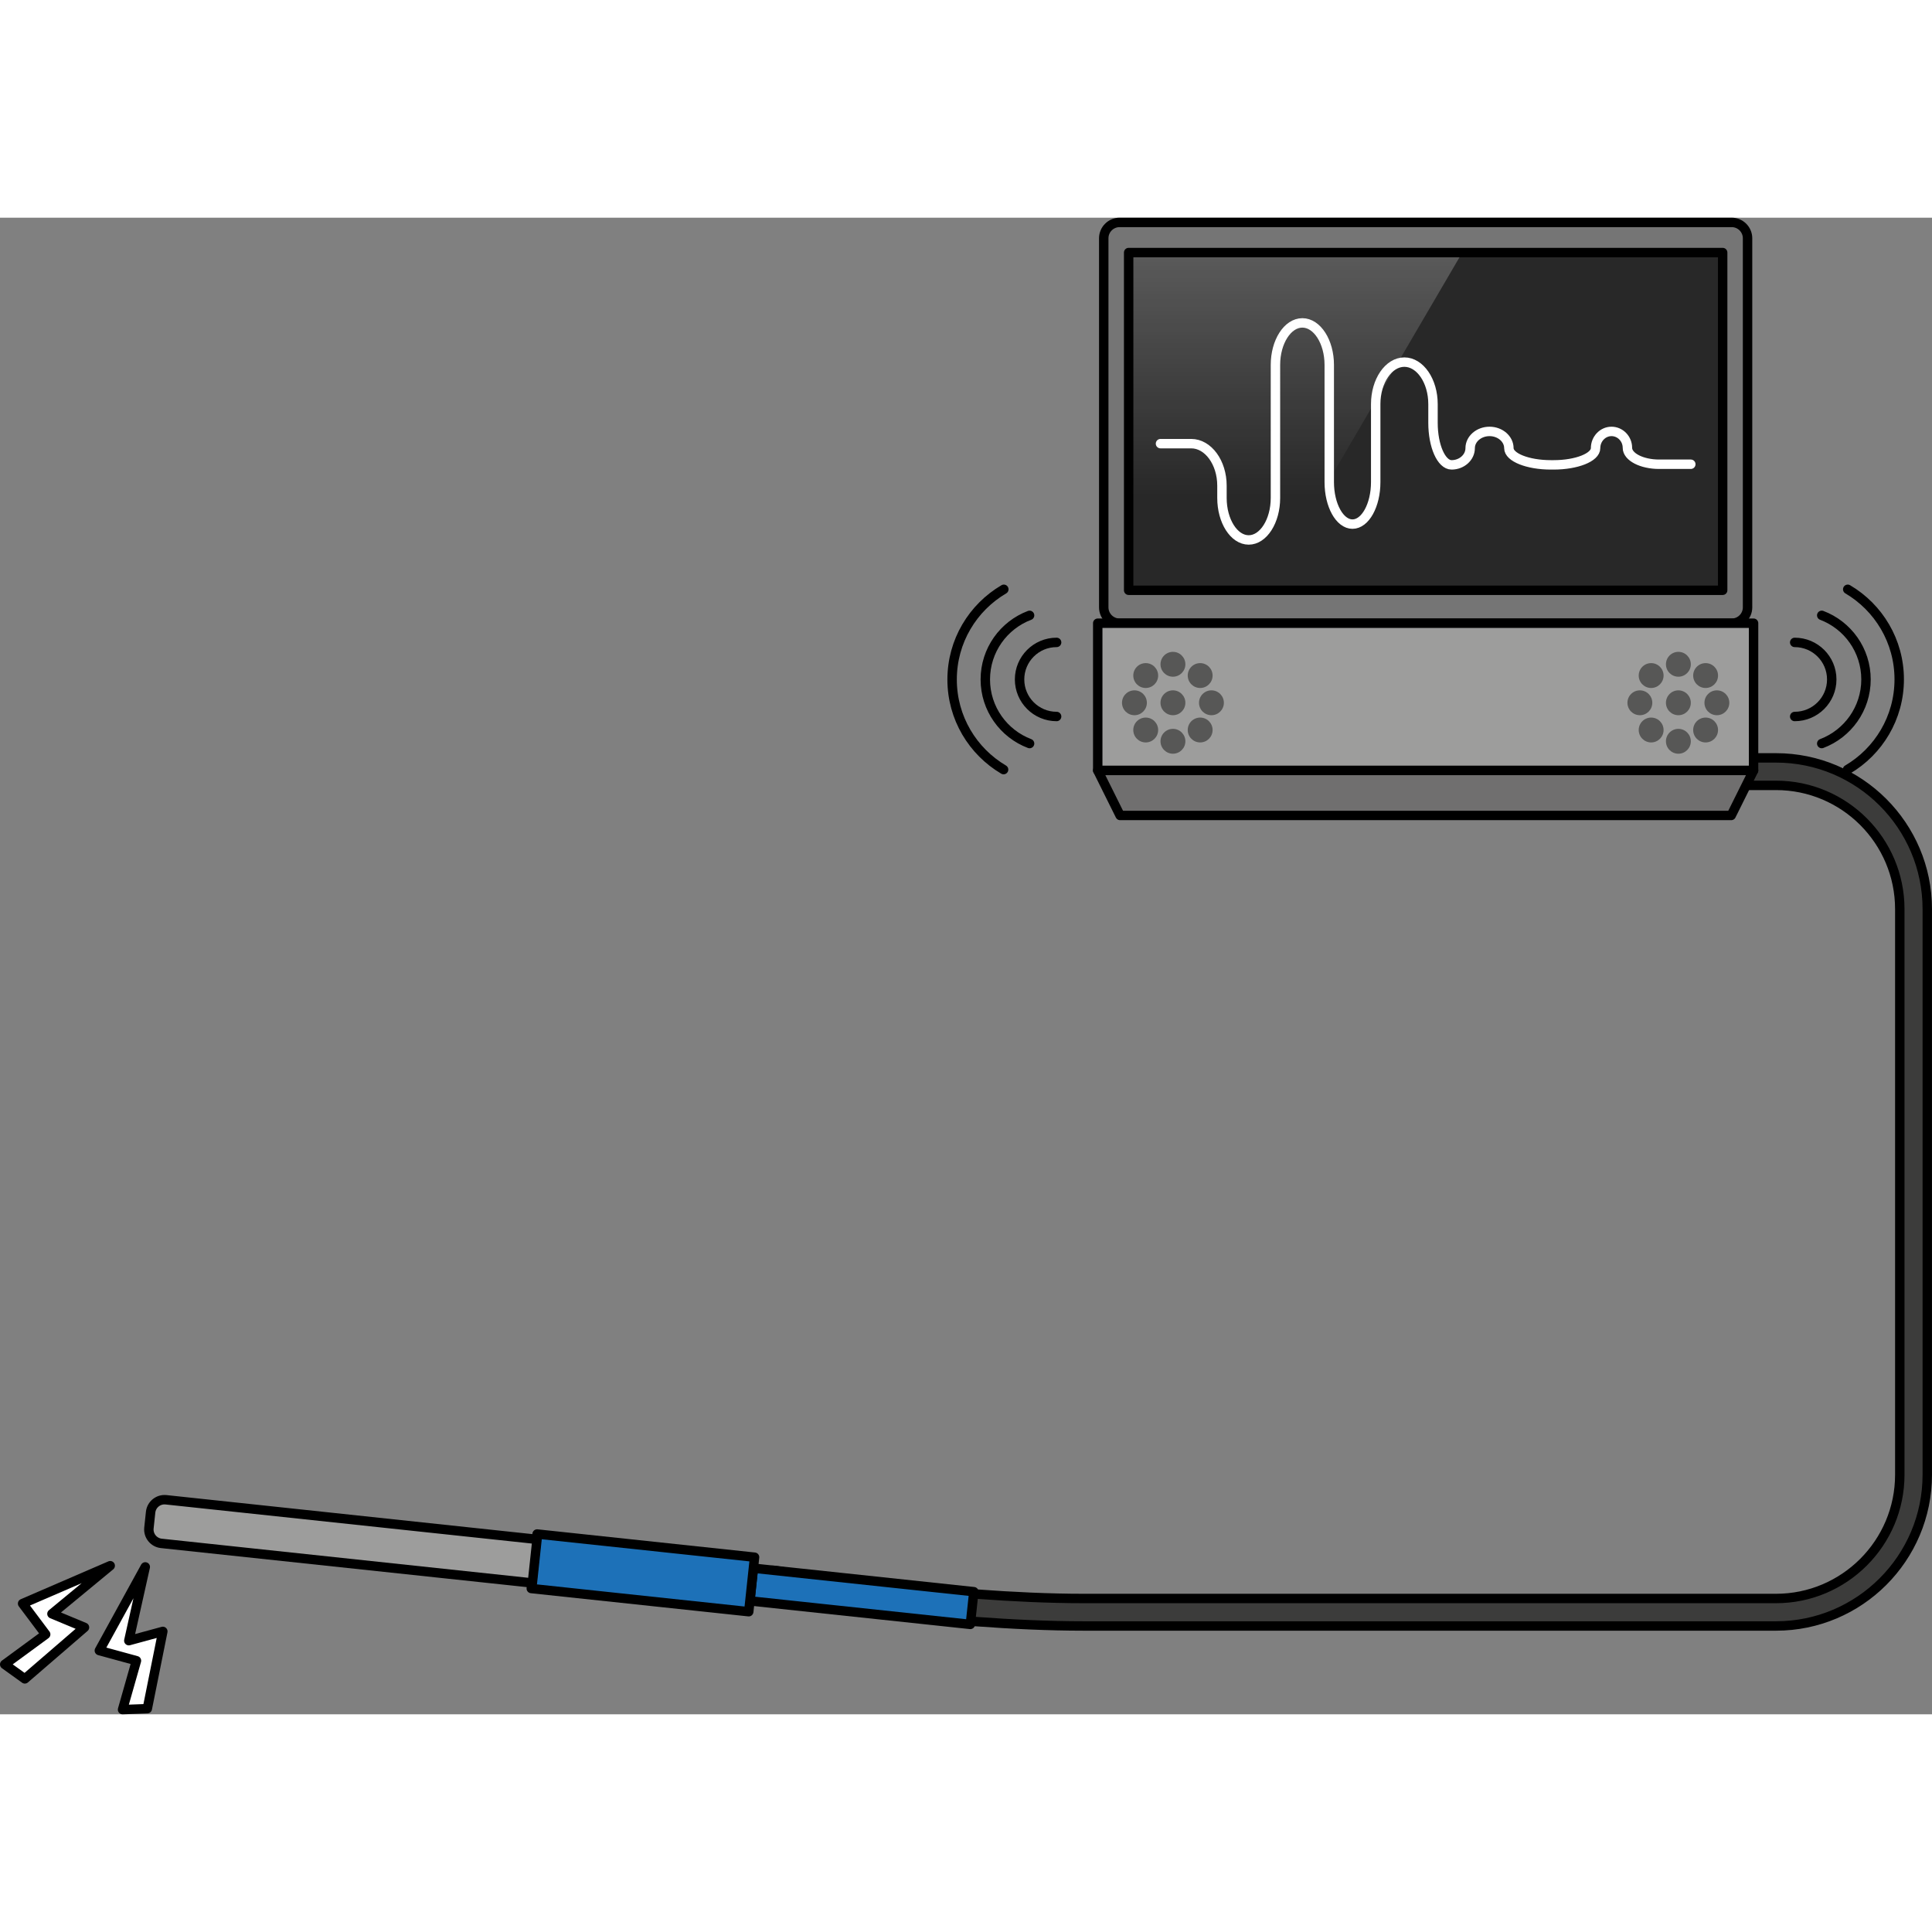 <?xml version="1.0" encoding="utf-8"?>
<!-- Created by: Science Figures, www.sciencefigures.org, Generator: Science Figures Editor -->
<svg version="1.1" id="Camada_1" xmlns="http://www.w3.org/2000/svg" xmlns:xlink="http://www.w3.org/1999/xlink" 
	 width="800px" height="800px" viewBox="0 0 204.947 158.759" enable-background="new 0 0 204.947 158.759"
	 xml:space="preserve">
<rect x="0" y="0" width="204.947" height="158.759" fill="#808080" stroke="none"/>
<g>
	<path fill="#3C3C3B" stroke="#000000" stroke-linecap="round" stroke-linejoin="round" stroke-miterlimit="10" d="M188.406,149.39
		h-73.468c-14.872,0-32.993-2.98-33.174-3.01c-0.795-0.131-1.332-0.883-1.2-1.678c0.131-0.795,0.88-1.341,1.677-1.199
		c0.179,0.03,18.069,2.971,32.697,2.971h73.468c7.237,0,13.124-5.887,13.124-13.124V73.343c0-7.237-5.887-13.124-13.124-13.124
		h-17.503c-0.806,0-1.458-0.652-1.458-1.458s0.652-1.458,1.458-1.458h17.503c8.845,0,16.04,7.196,16.04,16.04v60.006
		C204.447,142.194,197.251,149.39,188.406,149.39z"/>
	<g>
		<g>
			
				<rect x="89.746" y="134.465" transform="matrix(0.106 -0.994 0.994 0.106 -63.616 221.684)" fill="#1D71B8" stroke="#000000" stroke-linecap="round" stroke-linejoin="round" stroke-miterlimit="10" width="3.491" height="23.519"/>
			
				<rect x="65.351" y="132.142" transform="matrix(0.106 -0.994 0.994 0.106 -81.918 196.368)" fill="#1D71B8" stroke="#000000" stroke-linecap="round" stroke-linejoin="round" stroke-miterlimit="10" width="5.817" height="23.208"/>
			<path fill="#9D9D9C" stroke="#000000" stroke-linecap="round" stroke-linejoin="round" stroke-miterlimit="10" d="
				M56.474,144.828l-39.356-4.199c-0.816-0.087-1.406-0.819-1.319-1.634l0.178-1.674c0.087-0.816,0.819-1.406,1.634-1.319
				l39.356,4.199L56.474,144.828z"/>
		</g>
	</g>
	<polygon fill="#FFFFFF" stroke="#000000" stroke-linecap="round" stroke-linejoin="round" stroke-miterlimit="10" points="
		2.634,155.001 8.963,149.54 5.51,148.101 11.692,142.996 2.398,147.012 4.846,150.277 0.5,153.466 	"/>
	<polygon fill="#FFFFFF" stroke="#000000" stroke-linecap="round" stroke-linejoin="round" stroke-miterlimit="10" points="
		15.627,158.161 17.273,149.966 13.664,150.948 15.411,143.124 10.538,151.998 14.475,153.074 13,158.259 	"/>
</g>
<g>
	<g>
		<g>
			<g>
				<g>
					<g>
						<path fill="#757575" d="M185.381,41.337c0,0.924-0.756,1.68-1.679,1.68h-64.936c-0.924,0-1.68-0.756-1.68-1.68V2.179
							c0-0.924,0.756-1.679,1.68-1.679h64.936c0.924,0,1.679,0.756,1.679,1.679V41.337z"/>
						<path fill="none" stroke="#000000" stroke-linecap="round" stroke-linejoin="round" stroke-miterlimit="10" d="
							M185.381,41.337c0,0.924-0.756,1.68-1.679,1.68h-64.936c-0.924,0-1.68-0.756-1.68-1.68V2.179c0-0.924,0.756-1.679,1.68-1.679
							h64.936c0.924,0,1.679,0.756,1.679,1.679V41.337z"/>
					</g>
					<g>
						<rect id="changecolor_2_" x="119.728" y="3.697" fill="#282828" width="63.013" height="35.825"/>
						<path fill="none" stroke="#FFFFFF" stroke-linecap="round" stroke-linejoin="round" stroke-miterlimit="10" d="
							M123.106,23.968c0,0,1.467,0,3.26,0s3.26,2.005,3.26,4.455v1.306c0,2.451,1.277,4.455,2.837,4.455s2.837-2.005,2.837-4.455
							V15.614c0-2.451,1.284-4.455,2.854-4.455c1.569,0,2.854,2.005,2.854,4.455v12.435c0,2.451,1.109,4.455,2.464,4.455
							s2.464-2.005,2.464-4.455v-8.275c0-2.451,1.367-4.455,3.039-4.455s3.039,2.005,3.039,4.455v1.99
							c0,2.451,0.887,4.455,1.971,4.455s1.971-0.798,1.971-1.774c0-0.975,0.924-1.774,2.053-1.774s2.053,0.798,2.053,1.774
							c0,0.975,2.005,1.774,4.456,1.774h0.287c2.451,0,4.455-0.798,4.455-1.774c0-0.975,0.76-1.774,1.689-1.774
							c0.929,0,1.689,0.783,1.689,1.741c0,0.957,1.513,1.741,3.362,1.741c1.849,0,3.362,0,3.362,0"/>
						
							<linearGradient id="SVGID_1_" gradientUnits="userSpaceOnUse" x1="-2761.52" y1="3054.926" x2="-2761.52" y2="2987.544" gradientTransform="matrix(1 0 0 1 2899 -3013.002)">
							<stop  offset="0.184" style="stop-color:#FFFFFF;stop-opacity:0"/>
							<stop  offset="1" style="stop-color:#FFFFFF"/>
						</linearGradient>
						<polygon opacity="0.5" fill="url(#SVGID_1_)" points="119.995,39.24 119.995,3.957 154.965,3.957 134.331,39.24 						"/>
						
							<rect x="119.728" y="3.697" fill="none" stroke="#000000" stroke-linecap="round" stroke-linejoin="round" stroke-miterlimit="10" width="63.013" height="35.825"/>
					</g>
				</g>
			</g>
		</g>
		
			<rect x="116.448" y="43.016" fill="#9D9D9C" stroke="#000000" stroke-linecap="round" stroke-linejoin="round" stroke-miterlimit="10" width="69.571" height="15.618"/>
		<polygon fill="#706F6F" stroke="#000000" stroke-linecap="round" stroke-linejoin="round" stroke-miterlimit="10" points="
			183.647,63.41 118.821,63.41 116.448,58.634 186.02,58.634 		"/>
		<g>
			<g>
				<g>
					<circle fill="#575756" cx="124.426" cy="51.457" r="1.319"/>
					<circle fill="#575756" cx="124.426" cy="47.373" r="1.319"/>
					<circle fill="#575756" cx="124.426" cy="55.542" r="1.319"/>
				</g>
				<g>
					<circle fill="#575756" cx="120.341" cy="51.457" r="1.319"/>
					<circle fill="#575756" cx="128.51" cy="51.457" r="1.319"/>
				</g>
				<g>
					<circle fill="#575756" cx="121.538" cy="48.569" r="1.319"/>
					<circle fill="#575756" cx="127.314" cy="54.345" r="1.319"/>
				</g>
				<g>
					<circle fill="#575756" cx="121.538" cy="54.345" r="1.319"/>
					<circle fill="#575756" cx="127.314" cy="48.569" r="1.319"/>
				</g>
			</g>
			<g>
				<g>
					<circle fill="#575756" cx="178.043" cy="51.457" r="1.319"/>
					<circle fill="#575756" cx="178.043" cy="47.373" r="1.319"/>
					<circle fill="#575756" cx="178.043" cy="55.542" r="1.319"/>
				</g>
				<g>
					<circle fill="#575756" cx="173.958" cy="51.457" r="1.319"/>
					<circle fill="#575756" cx="182.127" cy="51.457" r="1.319"/>
				</g>
				<g>
					<circle fill="#575756" cx="175.154" cy="48.569" r="1.319"/>
					<circle fill="#575756" cx="180.931" cy="54.345" r="1.319"/>
				</g>
				<g>
					<circle fill="#575756" cx="175.154" cy="54.345" r="1.319"/>
					<circle fill="#575756" cx="180.931" cy="48.569" r="1.319"/>
				</g>
			</g>
		</g>
	</g>
	<g>
		<path fill="none" stroke="#000000" stroke-linecap="round" stroke-linejoin="round" stroke-miterlimit="10" d="M112.086,52.912
			c-2.17,0-3.93-1.759-3.93-3.93c0-2.17,1.759-3.93,3.93-3.93"/>
		<path fill="none" stroke="#000000" stroke-linecap="round" stroke-linejoin="round" stroke-miterlimit="10" d="M109.218,55.782
			c-2.744-1.039-4.696-3.691-4.696-6.799c0-3.108,1.951-5.761,4.696-6.799"/>
		<path fill="none" stroke="#000000" stroke-linecap="round" stroke-linejoin="round" stroke-miterlimit="10" d="M106.461,58.545
			C103.192,56.617,101,53.059,101,48.99c0-4.08,2.204-7.645,5.486-9.57"/>
	</g>
	<g>
		<path fill="none" stroke="#000000" stroke-linecap="round" stroke-linejoin="round" stroke-miterlimit="10" d="M190.382,45.052
			c2.17,0,3.93,1.759,3.93,3.93c0,2.17-1.759,3.93-3.93,3.93"/>
		<path fill="none" stroke="#000000" stroke-linecap="round" stroke-linejoin="round" stroke-miterlimit="10" d="M193.25,42.183
			c2.744,1.039,4.696,3.691,4.696,6.799c0,3.108-1.951,5.761-4.696,6.799"/>
		<path fill="none" stroke="#000000" stroke-linecap="round" stroke-linejoin="round" stroke-miterlimit="10" d="M196.007,39.419
			c3.269,1.928,5.462,5.486,5.462,9.556c0,4.08-2.204,7.645-5.486,9.57"/>
	</g>
</g>
</svg>